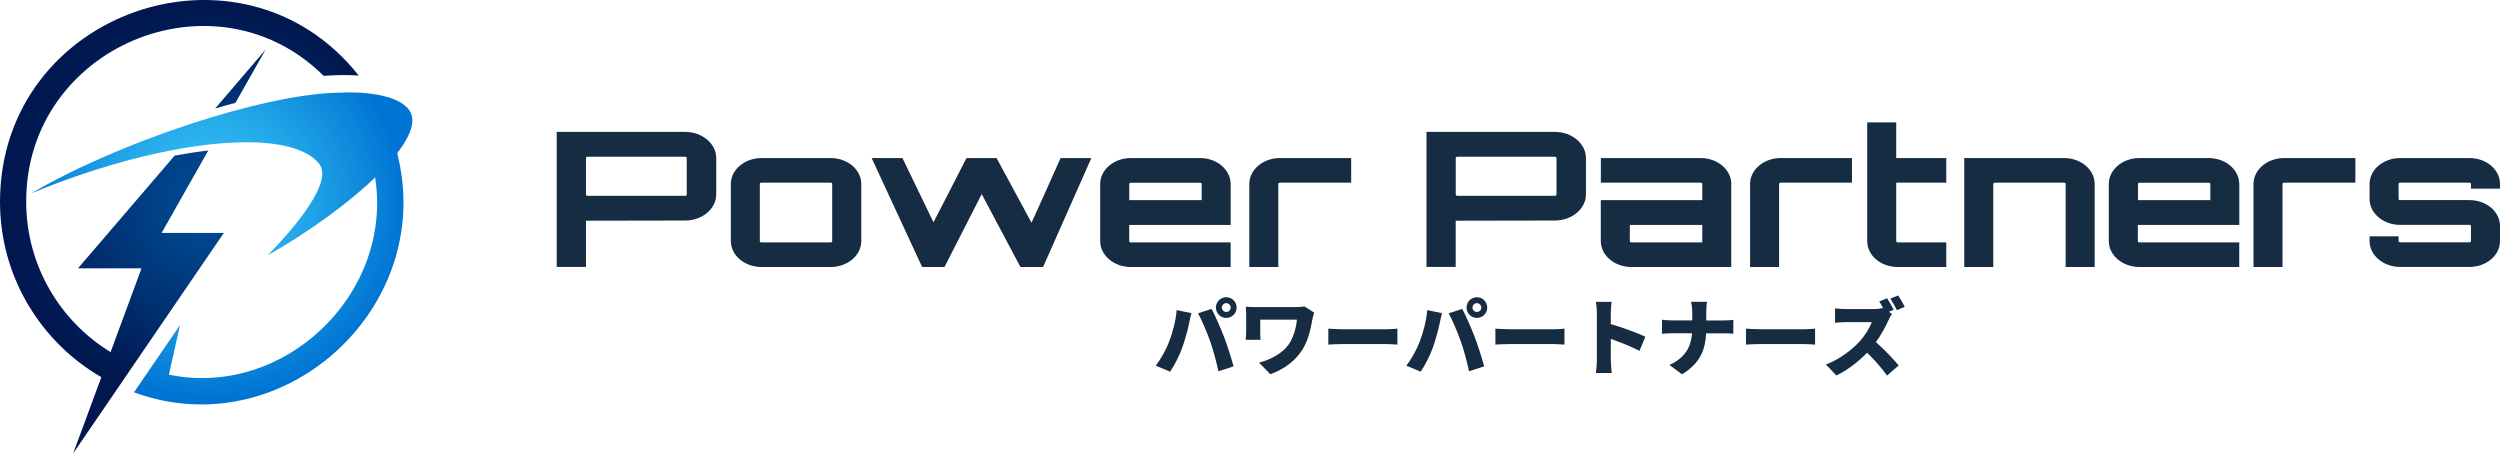 <?xml version="1.0" encoding="UTF-8"?>
<svg id="_レイヤー_2" data-name="レイヤー 2" xmlns="http://www.w3.org/2000/svg" xmlns:xlink="http://www.w3.org/1999/xlink" viewBox="0 0 424.54 77">
  <defs>
    <style>
      .cls-1 {
        fill: url(#_水色サークル);
      }

      .cls-1, .cls-2, .cls-3, .cls-4 {
        stroke-width: 0px;
      }

      .cls-2 {
        fill: url(#_青色サークル);
      }

      .cls-3 {
        fill: #162c42;
      }

      .cls-4 {
        fill: url(#_青色サークル-2);
      }
    </style>
    <radialGradient id="_水色サークル" data-name="水色サークル" cx="35.01" cy="34.56" fx="35.01" fy="34.56" r="33.12" gradientTransform="translate(.52 .03)" gradientUnits="userSpaceOnUse">
      <stop offset="0" stop-color="#38c6f6"/>
      <stop offset=".2" stop-color="#31bdf2"/>
      <stop offset=".51" stop-color="#21a4e8"/>
      <stop offset=".91" stop-color="#067dd7"/>
      <stop offset="1" stop-color="#0074d4"/>
    </radialGradient>
    <radialGradient id="_青色サークル" data-name="青色サークル" cx="35.01" cy="34.56" fx="35.01" fy="34.56" r="33.12" gradientTransform="translate(.52 .03)" gradientUnits="userSpaceOnUse">
      <stop offset="0" stop-color="#004b94"/>
      <stop offset=".22" stop-color="#00448b"/>
      <stop offset=".58" stop-color="#003172"/>
      <stop offset="1" stop-color="#00174f"/>
    </radialGradient>
    <radialGradient id="_青色サークル-2" data-name="青色サークル" cy="34.56" fy="34.56" r="33.12" xlink:href="#_青色サークル"/>
  </defs>
  <g id="OGP_ログイン_など" data-name="OGP/ログイン/ｈ１など">
    <g>
      <g>
        <path class="cls-1" d="M69.38,18.58c-1.9-2.61-8.15-3.07-11.84-2.84h0c-12.88.19-37.71,8.53-52.24,17.1,22.08-9.16,43.74-11.45,48.89-5.04,2.44,3.03-3.97,10.67-8.72,15.55,7.02-3.99,13.64-8.79,18.23-13.22,3.1,19.82-15.47,37.54-35.02,33.49l1.9-8.44-7.82,11.44c25.29,9.3,51.4-14.38,44.69-40.6,2.39-3.11,3.29-5.77,1.95-7.44Z"/>
        <path class="cls-2" d="M21.41,63.85l1.37-2.01h0l15.23-22.28h-10.57l7.93-14c-1.83.21-3.74.5-5.72.87l-16.41,19.14h10.79l-5.25,14.22c-8.59-5.25-14.33-14.72-14.33-25.53-.07-26.34,32.05-39.7,50.51-21.38,2.19-.16,4.19-.18,5.96-.05C41.08-12.25.04,1.85,0,34.27c0,12.72,6.94,23.85,17.21,29.78l-4.79,12.95,8.99-13.15Z"/>
        <path class="cls-4" d="M45.08,8.45l-8.55,9.98c1.16-.34,2.31-.67,3.45-.97l5.11-9.01Z"/>
      </g>
      <g>
        <g>
          <path class="cls-3" d="M116.36,22.4c2.9,0,5.27,2.01,5.27,4.43v6.19c0,2.42-2.37,4.43-5.27,4.43l-16.74.03-.11-.03v7.88h-4.97v-22.94h21.81ZM116.62,26.84c0-.13-.11-.22-.26-.22h-16.59c-.15,0-.26.1-.26.22v6.19c0,.13.11.22.26.22h16.59c.15,0,.26-.1.26-.22v-6.19Z"/>
          <path class="cls-3" d="M141.07,26.84c2.86,0,5.19,1.98,5.19,4.4v9.7c0,2.42-2.33,4.4-5.19,4.4h-11.77c-2.86,0-5.19-1.98-5.19-4.4v-9.7c0-2.42,2.33-4.4,5.19-4.4h11.77ZM129.29,31.02c-.15,0-.26.1-.26.22v9.7c0,.13.11.22.26.22h11.77c.15,0,.26-.1.26-.22v-9.7c0-.13-.11-.22-.26-.22h-11.77Z"/>
          <path class="cls-3" d="M185.33,26.84l-8.2,18.5h-3.84l-6.58-12.38-6.32,12.38h-3.8l-8.57-18.5h5.23l5.27,10.91c1.84-3.6,3.8-7.34,5.6-10.91h5.11l5.94,10.98c1.65-3.61,3.35-7.4,4.93-10.98h5.23Z"/>
          <path class="cls-3" d="M208.99,31.24v6.96h-17.23v2.74c0,.13.11.22.26.22h16.96v4.18h-16.96c-2.86,0-5.19-1.98-5.19-4.4v-9.7c0-2.42,2.33-4.4,5.19-4.4h11.77c2.86,0,5.19,1.98,5.19,4.4ZM204.06,33.99v-2.74c0-.13-.11-.22-.26-.22h-11.77c-.15,0-.26.1-.26.22v2.74h12.3Z"/>
          <path class="cls-3" d="M229.45,26.84v4.18h-12.11c-.15,0-.26.1-.26.22v14.1h-4.93v-14.1c0-2.42,2.33-4.4,5.19-4.4h12.11Z"/>
          <path class="cls-3" d="M264.05,22.4c2.9,0,5.27,2.01,5.27,4.43v6.19c0,2.42-2.37,4.43-5.27,4.43l-16.74.03-.11-.03v7.88h-4.96v-22.94h21.81ZM264.32,26.84c0-.13-.11-.22-.26-.22h-16.59c-.15,0-.26.1-.26.22v6.19c0,.13.11.22.26.22h16.59c.15,0,.26-.1.26-.22v-6.19Z"/>
          <path class="cls-3" d="M293.99,31.24v14.1h-16.96c-2.86,0-5.19-1.98-5.19-4.4v-6.96h17.23v-2.74c0-.13-.11-.22-.26-.22h-16.96v-4.18h16.96c2.86,0,5.19,1.98,5.19,4.4ZM289.07,38.2h-12.3v2.74c0,.13.11.22.26.22h12.04v-2.97Z"/>
          <path class="cls-3" d="M314.49,26.84v4.18h-12.11c-.15,0-.26.1-.26.22v14.1h-4.93v-14.1c0-2.42,2.33-4.4,5.19-4.4h12.11Z"/>
          <path class="cls-3" d="M322.01,31.02v9.92c0,.13.11.22.26.22h8.24v4.18h-8.24c-2.9,0-5.19-1.98-5.19-4.4v-20.16h4.93v6.06h8.5v4.18h-8.5Z"/>
          <path class="cls-3" d="M355.71,31.24v14.1h-4.93v-14.1c0-.13-.11-.22-.26-.22h-11.77c-.15,0-.26.1-.26.22v14.1h-4.93v-18.5h16.96c2.86,0,5.19,1.98,5.19,4.4Z"/>
          <path class="cls-3" d="M380.27,31.24v6.96h-17.23v2.74c0,.13.11.22.26.22h16.96v4.18h-16.96c-2.86,0-5.19-1.98-5.19-4.4v-9.7c0-2.42,2.33-4.4,5.19-4.4h11.77c2.86,0,5.19,1.98,5.19,4.4ZM375.35,33.99v-2.74c0-.13-.11-.22-.26-.22h-11.77c-.15,0-.26.1-.26.22v2.74h12.3Z"/>
          <path class="cls-3" d="M399.98,26.84v4.18h-12.11c-.15,0-.26.1-.26.22v14.1h-4.93v-14.1c0-2.42,2.33-4.4,5.19-4.4h12.11Z"/>
          <path class="cls-3" d="M424.54,32.04h-4.93v-.8c0-.13-.11-.22-.26-.22h-11.77c-.15,0-.26.1-.26.22v2.55c0,.13.11.19.26.19h11.77c2.9,0,5.19,1.98,5.19,4.4v2.55c0,2.42-2.29,4.4-5.19,4.4h-11.77c-2.86,0-5.19-1.98-5.19-4.4v-.8h4.93v.8c0,.13.11.22.26.22h11.77c.15,0,.26-.1.26-.22v-2.55c0-.13-.11-.19-.26-.19h-11.77c-2.86,0-5.19-1.98-5.19-4.4v-2.55c0-2.42,2.33-4.4,5.19-4.4h11.77c2.9,0,5.19,1.98,5.19,4.4v.8Z"/>
        </g>
        <g>
          <path class="cls-3" d="M199.82,52.66l2.51.52c-.13.45-.33,1.3-.38,1.63-.2,1.06-.72,2.92-1.16,4.17-.5,1.42-1.38,3.12-2.09,4.14l-2.43-1.02c.88-1.15,1.73-2.69,2.23-3.99.64-1.65,1.15-3.56,1.32-5.46ZM203.45,53.2l2.3-.74c.61,1.13,1.62,3.45,2.11,4.74.47,1.22,1.22,3.53,1.62,5.01l-2.57.84c-.41-1.82-.85-3.53-1.4-5.08-.53-1.5-1.46-3.67-2.06-4.77ZM208.24,50.47c.96,0,1.76.79,1.76,1.76s-.79,1.76-1.76,1.76-1.76-.79-1.76-1.76.79-1.76,1.76-1.76ZM208.24,52.98c.41,0,.75-.34.75-.75s-.34-.75-.75-.75-.75.34-.75.75.34.75.75.75Z"/>
          <path class="cls-3" d="M222.87,54.2c-.26,1.38-.6,3.46-1.75,5.25-1.19,1.87-3.12,3.28-5.39,4.1l-1.93-1.97c1.8-.43,4.09-1.56,5.18-3.3.67-1.09,1.12-2.54,1.26-3.99h-6.23v2.1c0,.21,0,.81.06,1.31h-2.54c.04-.48.09-.87.09-1.31v-2.98c0-.41-.03-.91-.07-1.32.48.03,1.18.06,1.86.06h6.5c.58,0,1.15-.03,1.6-.11l1.66,1.05c-.1.26-.26.89-.3,1.12Z"/>
          <path class="cls-3" d="M228.02,55.91h7.53c.64,0,1.33-.07,1.75-.1v2.71c-.37-.01-1.16-.09-1.75-.09h-7.53c-.81,0-1.87.04-2.45.09v-2.71c.57.04,1.76.1,2.45.1Z"/>
          <path class="cls-3" d="M242.37,52.66l2.51.52c-.13.45-.33,1.3-.38,1.63-.2,1.06-.72,2.92-1.16,4.17-.5,1.42-1.38,3.12-2.09,4.14l-2.43-1.02c.88-1.15,1.73-2.69,2.23-3.99.64-1.65,1.15-3.56,1.32-5.46ZM246.01,53.2l2.3-.74c.61,1.13,1.62,3.45,2.11,4.74.47,1.22,1.22,3.53,1.62,5.01l-2.57.84c-.41-1.82-.85-3.53-1.4-5.08-.53-1.5-1.46-3.67-2.06-4.77ZM250.8,50.47c.96,0,1.76.79,1.76,1.76s-.79,1.76-1.76,1.76-1.76-.79-1.76-1.76.79-1.76,1.76-1.76ZM250.8,52.98c.41,0,.75-.34.75-.75s-.34-.75-.75-.75-.75.34-.75.75.34.75.75.75Z"/>
          <path class="cls-3" d="M256.39,55.91h7.53c.64,0,1.33-.07,1.75-.1v2.71c-.37-.01-1.16-.09-1.75-.09h-7.53c-.81,0-1.87.04-2.45.09v-2.71c.57.04,1.76.1,2.45.1Z"/>
          <path class="cls-3" d="M271.17,53.1c0-.57-.06-1.31-.17-1.84h2.68c-.06.54-.14,1.16-.14,1.84v1.94c1.92.55,4.67,1.56,5.86,2.14l-.98,2.4c-1.43-.74-3.38-1.49-4.88-2.03v3.65c0,.38.09,1.5.16,2.14h-2.7c.1-.61.17-1.56.17-2.14v-8.1Z"/>
          <path class="cls-3" d="M287.16,51.25h2.72c-.1.54-.13,1.36-.13,1.82v1.35h2.87c.75,0,1.39-.06,1.73-.1v2.35c-.34-.03-1.11-.07-1.75-.07h-2.87c-.13,2.71-.96,5.06-4.1,6.96l-2.14-1.59c2.81-1.26,3.68-3.22,3.85-5.38h-3.32c-.67,0-1.26.04-1.79.09v-2.38c.51.06,1.12.11,1.73.11h3.41v-1.36c0-.5-.06-1.26-.21-1.8Z"/>
          <path class="cls-3" d="M298.95,55.91h7.53c.64,0,1.33-.07,1.75-.1v2.71c-.37-.01-1.16-.09-1.75-.09h-7.53c-.81,0-1.87.04-2.45.09v-2.71c.57.04,1.76.1,2.45.1Z"/>
          <path class="cls-3" d="M321.56,52.61l-.79.34.51.37c-.13.18-.43.68-.58,1.04-.47,1.05-1.22,2.47-2.14,3.74,1.38,1.19,3.08,2.99,3.86,3.96l-1.97,1.72c-.91-1.29-2.11-2.65-3.39-3.89-1.49,1.55-3.35,2.98-5.21,3.87l-1.79-1.86c2.3-.84,4.54-2.58,5.8-3.99.92-1.05,1.69-2.3,1.99-3.21h-4.41c-.64,0-1.42.09-1.82.11v-2.44c.5.07,1.4.11,1.82.11h4.74c.64,0,1.25-.09,1.59-.18-.2-.38-.43-.78-.64-1.11l1.33-.54c.37.55.89,1.49,1.11,1.94ZM323.46,52.1l-1.33.57c-.28-.58-.75-1.42-1.12-1.96l1.33-.54c.37.54.88,1.45,1.12,1.93Z"/>
        </g>
      </g>
    </g>
  </g>
</svg>